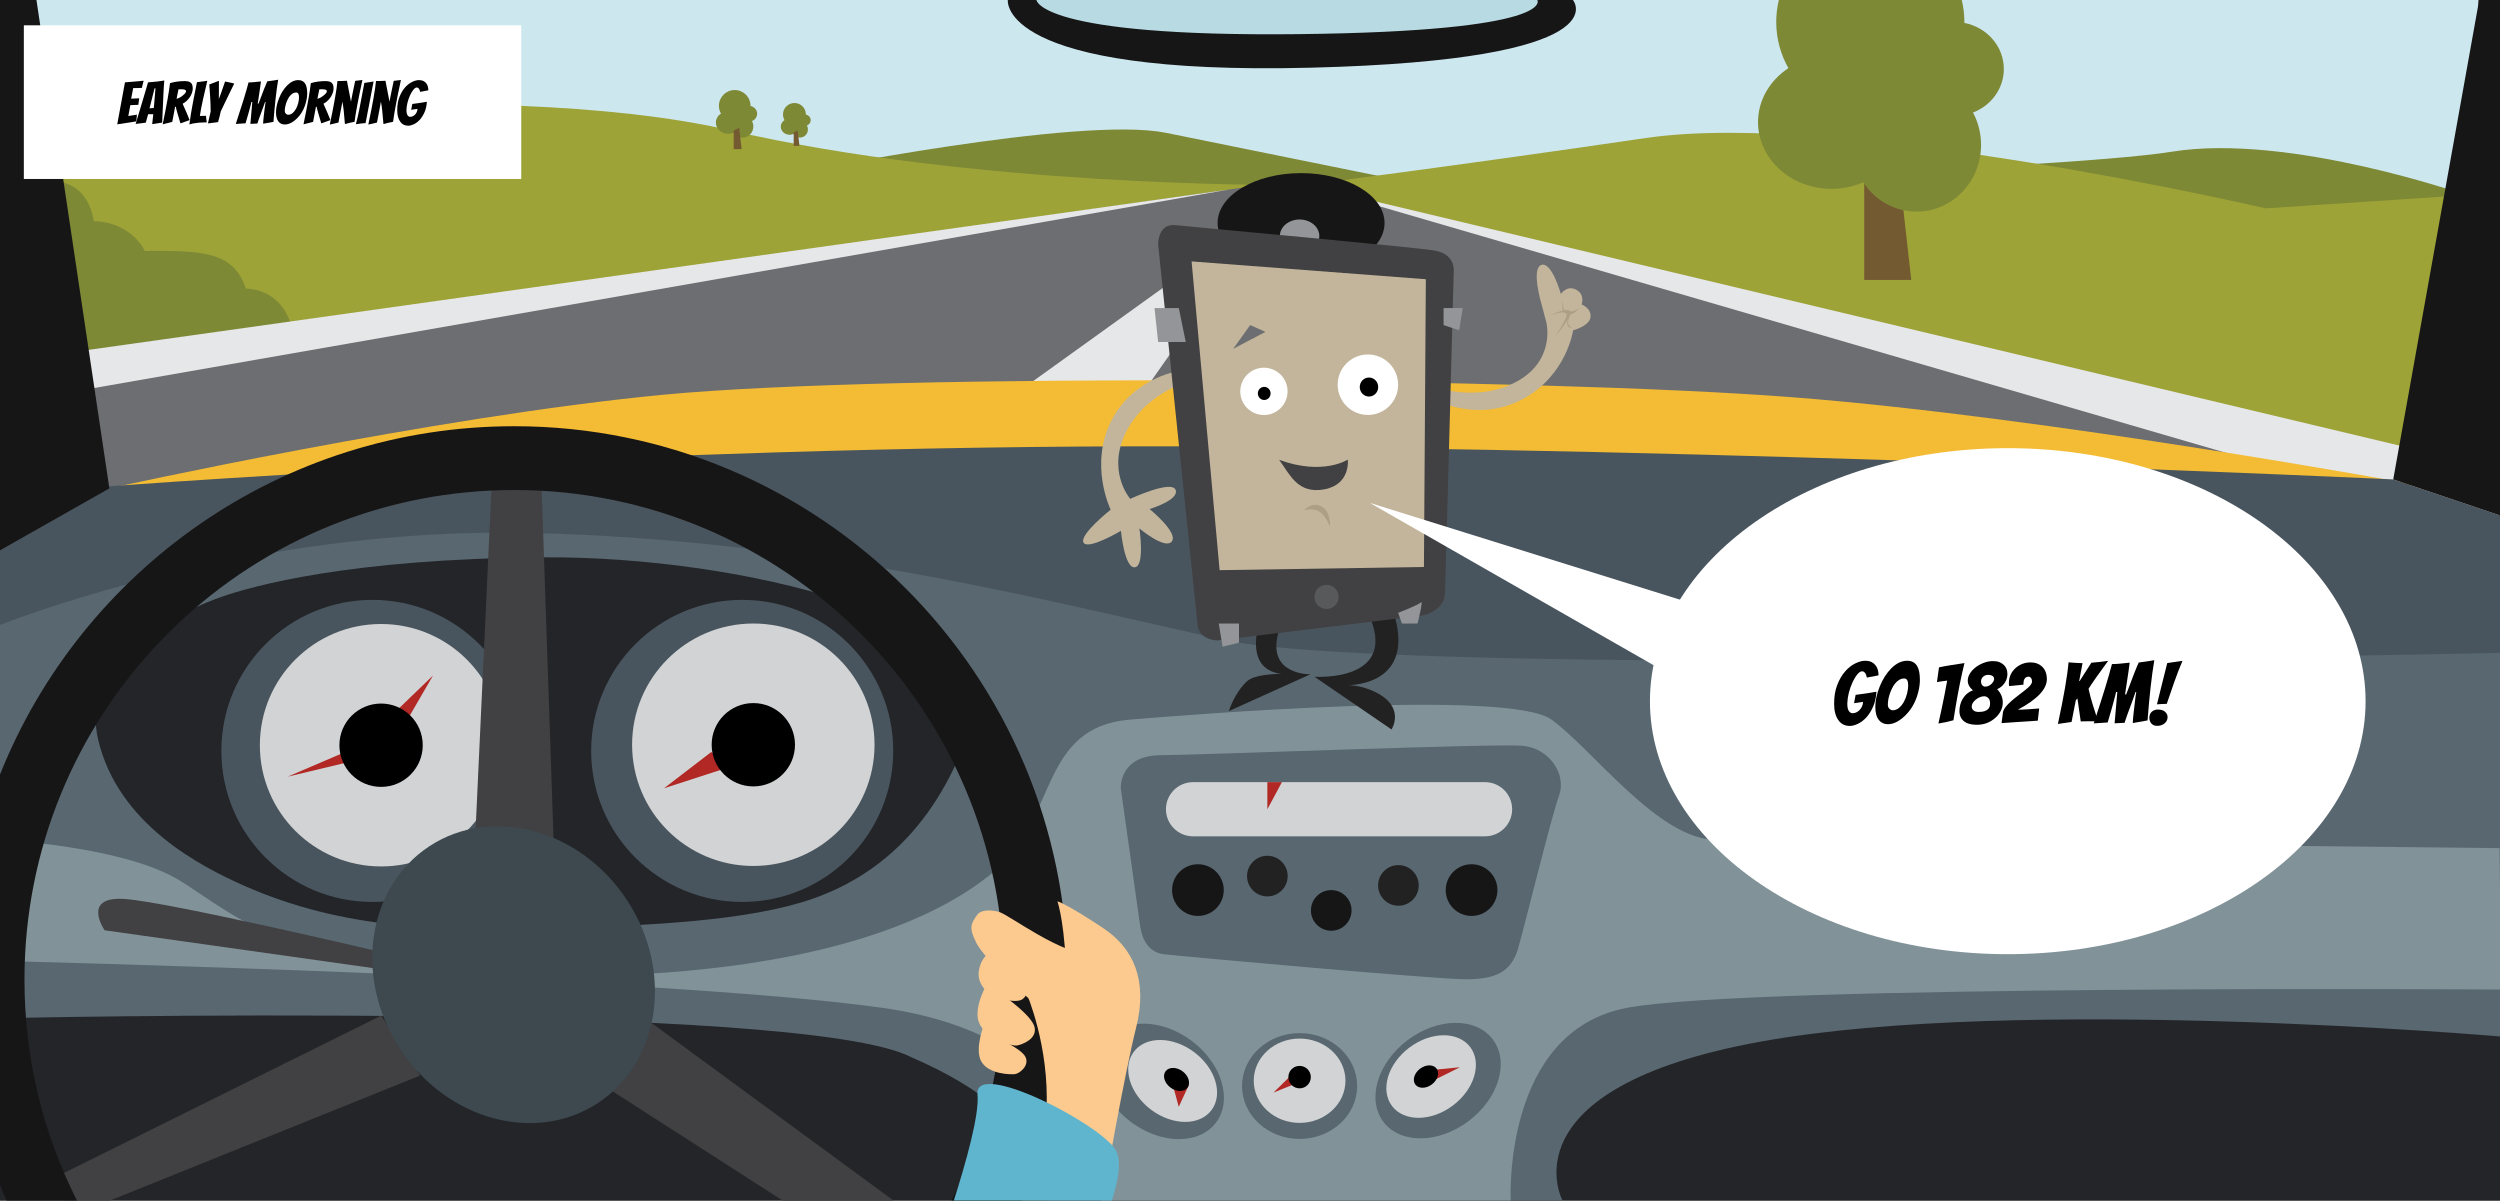 <?xml version="1.0" encoding="utf-8"?>
<!-- Generator: Adobe Illustrator 15.1.0, SVG Export Plug-In . SVG Version: 6.00 Build 0)  -->
<!DOCTYPE svg PUBLIC "-//W3C//DTD SVG 1.1//EN" "http://www.w3.org/Graphics/SVG/1.1/DTD/svg11.dtd">
<svg version="1.1" id="Layer_1" xmlns:x="http://ns.adobe.com/Extensibility/1.0/" xmlns:i="http://ns.adobe.com/AdobeIllustrator/10.0/" xmlns:graph="http://ns.adobe.com/Graphs/1.0/"
	 xmlns="http://www.w3.org/2000/svg" xmlns:xlink="http://www.w3.org/1999/xlink" x="0px" y="0px" width="960px" height="461px"
	 viewBox="0 0 960 461" enable-background="new 0 0 960 461" xml:space="preserve">
<rect x="0" y="0" width="960" height="461" fill="#333333" stroke="none"/>
<rect x="4.697" fill="#CCE7EE" width="947" height="208.709"/>
<path fill="#7E8936" d="M305.275,66.474c0,0,109.317-22.194,142.448-15.474s107.431,21.791,107.431,21.791S789,65.502,834,58.251
	s113,16.674,113,16.674l-7.159,30.736L305.275,66.474z"/>
<rect y="369" fill="#232528" width="960" height="92"/>
<path fill="#9EA337" d="M14,48c0,0,173.338-19.534,266.502,2.065S491.193,71,491.193,71h10.293c0,0,55.514-7,130.514-18
	s237.962,27.014,237.962,27.014l83.879-5.541L960,202.214L6.841,229.207L14,48z"/>
<path fill="#7E8936" d="M3,139.5c0,0-0.072-60.416,2-59.486c7.712-10.631,13.591-12.855,21.962-8.933
	c4.956,2.322,8.048,7.424,9.081,13.839c8.737,0.13,16.224,4.802,19.599,11.475c0.986-0.051,1.977-0.086,2.98-0.086
	c19.992,0,31.252,0.729,35.785,14.506c8.357,0.185,15.084,5.691,17.248,13.76L3,139.5z"/>
<polygon fill="#6D6E71" points="21.789,137.493 484.342,71 501.486,71 930.552,189.18 21,198.033 "/>
<polygon fill="#E6E7E8" points="390.141,151.075 489.039,80.014 465.577,112.77 437.867,152.274 "/>
<polygon fill="#E6E7E8" points="9.828,153.6 471.888,72.791 8,138 "/>
<polygon fill="#E6E7E8" points="501.486,71 960,204.53 958.932,180.058 "/>
<path fill="#F3BC34" d="M42,187.536c0,0,124.398-27.576,213-35.986c88.002-8.353,335.494-6.583,433.39,1
	c98.345,7.618,239.168,33.575,239.168,33.575L42,187.536z"/>
<path fill="#49555E" d="M0,211.322l31-23.786c0,0,213.575-16.691,421.795-16.145S919,184.096,919,184.096l41.682,14.069V340
	L0,322.489V211.322z"/>
<path fill="#586770" d="M0,391c0,0,308-7,350,15c58,25,51,55,51,55h199c0,0-23-43,76-61s284-2,284-2l0.682-147.326
	c0,0-424.155,9.674-491.11-5.028C402.617,230.944,314,207.328,204,204.664S0,240,0,240V391z"/>
<path fill="#232528" d="M37.702,284.071C30,251.5,73,233.413,85,229.207s49.398-14.686,123.898-15.186S386.062,238,373.031,278
	S336,336.777,312,345.139S250.5,355.5,210,356.5s-78.224,0.516-116.5-16.5C77.227,332.766,45.404,316.643,37.702,284.071z"/>
<path fill="#819399" d="M-0.188,322.489c0,0,47.155,2.241,69,15.511s42.179,37,143.589,37s149.882-22.694,171.48-42.234
	s15.93-53.582,49.93-56.419c20.927-1.746,145.683-11.951,162,0s40.986,45.909,63,46.143s301,3.185,301,3.185l0.682,54.314
	c0,0-287.682-1.988-335.682,7.012s-44.701,74-44.701,74H422.813c0,0,1-62-84-74s-339-18-339-18V322.489z"/>
<polygon fill="#171617" points="0,211.322 42,187.536 14,0 0,0 "/>
<polygon fill="#171617" points="960.682,198.166 919,184.096 952,0 960,0 "/>
<path fill="#171617" d="M387,0h11h206c0,0,19.445,23-100.777,26S387,0,387,0z"/>
<path fill="#586770" d="M437.867,355.873c-2.628-18.65-7.473-53.022-7.473-53.022S429.45,290.108,445.723,290
	s128.611-4.561,138.944-3.621s17,10.948,14,19.168S585.656,354.832,583,364.049s-8.645,12.037-20.322,11.994
	s-109.848-8.874-115.9-9.639S438.468,360.135,437.867,355.873z"/>
<path fill="#D1D3D4" d="M580.667,310.746c0,5.743-4.656,10.399-10.399,10.399H458.123c-5.744,0-10.399-4.656-10.399-10.399l0,0
	c0-5.743,4.656-10.399,10.399-10.399h112.145C576.011,300.347,580.667,305.003,580.667,310.746L580.667,310.746z"/>
<ellipse fill="#586770" cx="499.044" cy="417.033" rx="22.099" ry="20.317"/>
<ellipse transform="matrix(0.799 -0.601 0.601 0.799 -138.633 415.198)" fill="#586770" cx="552.365" cy="415.176" rx="26.302" ry="19.461"/>
<circle fill="#49555E" cx="285.002" cy="288.347" r="58"/>
<circle fill="#D1D3D4" cx="289.275" cy="285.981" r="46.549"/>
<polygon fill="#B12824" points="255,302.685 273.123,288.771 280.502,294.418 "/>
<circle cx="289.275" cy="285.982" r="16"/>
<circle fill="#49555E" cx="143" cy="288.347" r="58"/>
<circle fill="#D1D3D4" cx="146.333" cy="286.164" r="46.549"/>
<polygon fill="#B12824" points="110.433,298.247 143.567,284.071 143.975,290.22 "/>
<polyline fill="#B12824" points="150.417,278.393 152.532,283.103 166.273,259.396 149.255,275.805 "/>
<circle cx="146.333" cy="286.164" r="16"/>
<polygon fill="#414042" points="189.03,180.965 182.328,325.049 212.589,323.097 207.725,179.367 "/>
<path fill="#414042" d="M143.975,365.049c0,0-78.975-18.613-95.975-19.831s-7.826,12.011-7.826,12.011L145,372L143.975,365.049z"/>
<polygon fill="#6D6E71" points="515.586,116.028 520.148,112.77 536.444,123.851 "/>
<polygon fill="#414042" points="39.758,462 161.351,413 146.351,390 21.351,452 25.351,462 "/>
<polygon fill="#414042" points="343.182,461.063 245,389 232,416.985 300.614,461.063 "/>
<ellipse transform="matrix(0.836 -0.548 0.548 0.836 -172.912 169.633)" fill="#3D484F" cx="197.458" cy="374.218" rx="52.134" ry="59"/>
<path fill="#C2B59B" d="M546.898,147.229c0,0,17.694,8.051,34.239-0.041c16.544-8.09,12.673-23.338,12.673-23.338l-1.863-7.038
	c0,0-4.097-13.68-0.089-15.076c4.008-1.395,7.509,11.134,7.509,11.134s2.352-3.502,5.883-1.621c3.53,1.882,2.096,5.667,2.096,5.667
	s3.77,1.385,3.421,4.833c-0.349,3.449-6.688,5.086-6.688,5.086s-2.407,17.257-19.252,26.368
	c-16.846,9.111-32.964,0.682-32.964,0.682L546.898,147.229z"/>
<path fill="#C2B59B" d="M461.559,144.976c0,0-19.159,3.303-28.279,19.302c-9.122,16,0.728,27.277,0.728,27.277
	s15.833-7.376,17.409-3.455c1.575,3.922-9.975,7.371-9.975,7.371s11.085,9.001,8.558,12.411s-12.474-4.977-12.474-4.977
	s2.208,14.499-1.769,14.931c-3.978,0.43-5.31-13.995-5.31-13.995s-12.737,7.546-14.388,4.499
	c-1.653-3.047,10.432-12.619,10.432-12.619s-8.44-17.325,0.354-34.337c8.794-17.013,26.862-19.116,26.862-19.116L461.559,144.976z"
	/>
<ellipse fill="#171617" cx="499.614" cy="85.622" rx="32.054" ry="19.148"/>
<path fill="#232222" d="M482.5,243.883c-2.159,16.958,12.529,14.84,12.529,14.84s-12.606-0.423-16.132,2.834
	c-4.941,4.565-7.01,11.496-7.01,11.496l31.295-14.118c0,0-16.737,0.389-12.331-15.852C485.874,237.785,484.578,237.64,482.5,243.883
	z"/>
<path fill="#232222" d="M535.73,237.215c7.235,26.947-19.018,25.912-19.018,25.912s5.277-0.469,11.637,2.732
	c11.521,5.8,5.998,14.256,5.998,14.256l-29.6-20.246c0,0,33.703,2.293,20.271-25.14C531.697,229.752,534.638,229.76,535.73,237.215z
	"/>
<ellipse fill="#939598" cx="499.043" cy="90.622" rx="7.573" ry="6.336"/>
<path fill="#414042" d="M444.724,93.849c0,0,14.489,139.758,15.134,145.991c0.646,6.235,7.815,6.068,7.815,6.068l78.874-9.614
	c0,0,8.036-1.792,8.313-8.309c0.276-6.518,3.375-124.016,3.375-124.016s0.687-6.422-7.455-7.773
	c-8.143-1.353-92.445-8.997-99.345-9.738C444.533,85.717,444.724,93.849,444.724,93.849z"/>
<polygon fill="#C2B59B" points="457.57,100.383 468.326,218.94 546.792,217.718 547.525,107.228 "/>
<circle fill="#FFFFFF" cx="525.275" cy="147.728" r="11.61"/>
<ellipse cx="525.687" cy="148.621" rx="3.543" ry="3.653"/>
<circle fill="#FFFFFF" cx="485.341" cy="150.283" r="9.084"/>
<ellipse cx="485.459" cy="151.076" rx="2.448" ry="2.524"/>
<polygon fill="#6D6E71" points="473.541,133.954 485.926,127.436 480.06,124.829 "/>
<path fill="#AD9F86" d="M500.771,195.962c0,0,3.366-1.1,5.873,0.509c2.507,1.61,4.061,5.743,4.061,5.743s0.541-5.672-3.234-7.72
	C503.694,192.444,500.771,195.962,500.771,195.962z"/>
<circle fill="#58595B" cx="509.393" cy="229.207" r="4.645"/>
<path fill="#B8DAE2" d="M498.66,13.109C598.485,12,590.334,0,590.334,0H398C398,0,398.835,14.218,498.66,13.109z"/>
<ellipse fill="#FFFFFF" cx="770.981" cy="269.25" rx="137.405" ry="97.154"/>
<polygon fill="#FFFFFF" points="646.857,230.819 526.016,193.118 651.365,264.811 "/>
<g>
	<path d="M716.893,260.186c-0.358-1.603-0.98-2.404-1.866-2.404c-0.549,0-1.145,0.385-1.788,1.154
		c-0.644,0.771-1.25,1.756-1.819,2.959c-1.287,2.806-1.973,5.559-2.057,8.258c0,1.351,0.2,2.311,0.602,2.879
		c0.4,0.57,0.864,0.855,1.392,0.855s1.023-0.111,1.487-0.333s0.875-0.522,1.234-0.901c0.843-0.887,1.286-1.93,1.329-3.133
		l-3.449,0.506l0.602-3.195c2.974-0.379,5.642-0.779,8.005-1.202c-0.148,2.194-0.581,4.108-1.298,5.743s-1.577,3-2.578,4.098
		c-1.002,1.097-2.084,1.919-3.243,2.467c-1.16,0.549-2.199,0.823-3.117,0.823c-0.917,0-1.735-0.174-2.452-0.522
		c-0.717-0.348-1.34-0.88-1.866-1.598c-1.14-1.519-1.709-3.654-1.709-6.407s0.4-5.162,1.202-7.229s1.809-3.791,3.022-5.174
		c1.212-1.381,2.52-2.409,3.923-3.084c1.402-0.676,2.621-1.014,3.654-1.014s1.867,0.154,2.5,0.459
		c0.633,0.307,1.149,0.713,1.551,1.219c0.801,0.971,1.202,2.277,1.202,3.924L716.893,260.186z"/>
	<path d="M737.237,261.166c0,1.287-0.185,2.711-0.554,4.271c-0.369,1.563-0.87,2.996-1.503,4.304s-1.366,2.479-2.199,3.513
		s-1.703,1.908-2.61,2.625c-1.877,1.478-3.681,2.215-5.41,2.215c-1.455,0-2.605-0.526-3.449-1.582
		c-0.928-1.159-1.392-2.848-1.392-5.063c0-2.404,0.559-4.998,1.677-7.783c1.118-2.784,2.584-5.104,4.398-6.961
		c1.961-1.982,4.018-2.975,6.17-2.975c1.771,0,3.068,0.718,3.892,2.152C736.91,257.043,737.237,258.805,737.237,261.166z
		 M732.744,263.16c0-1.751-0.506-2.627-1.519-2.627c-1.287,0-2.447,0.633-3.48,1.898c-0.822,1.014-1.529,2.395-2.12,4.146
		c-0.464,1.435-0.695,2.784-0.695,4.05c0,0.844,0.358,1.477,1.075,1.898c0.211,0.148,0.453,0.222,0.728,0.222
		c0.971,0,1.83-0.332,2.579-0.997c0.748-0.664,1.376-1.481,1.883-2.451c0.506-0.971,0.891-2.01,1.154-3.117
		S732.744,264.067,732.744,263.16z"/>
	<path d="M743.787,261.926l0.791-5.664c1.688-0.357,3.27-0.648,4.746-0.869c1.477-0.222,3.153-0.48,5.031-0.775
		c-1.203,4.915-2.311,10.357-3.322,16.326c-0.296,1.836-0.602,3.713-0.918,5.633c-1.393,0.422-3.312,0.844-5.759,1.266
		c0.443-1.941,0.807-3.602,1.092-4.984c0.285-1.381,0.522-2.531,0.712-3.448c0.189-0.918,0.38-1.841,0.569-2.769
		c0.232-1.203,0.559-2.963,0.981-5.284c-0.57,0.042-1.293,0.138-2.168,0.284C744.668,261.789,744.082,261.884,743.787,261.926z"/>
	<path d="M757.614,265.09c-1.329-1.096-1.994-2.342-1.994-3.733c0-0.949,0.285-1.872,0.854-2.769s1.313-1.693,2.23-2.389
		c0.918-0.696,1.962-1.26,3.133-1.693c1.171-0.432,2.283-0.648,3.338-0.648s1.925,0.138,2.61,0.412
		c0.686,0.273,1.261,0.643,1.725,1.107c0.886,0.885,1.329,2.024,1.329,3.416c0,1.857-0.749,3.461-2.247,4.811
		c-0.485,0.422-1.044,0.77-1.677,1.043c1.435,1.52,2.151,3.229,2.151,5.127c0,1.117-0.258,2.188-0.774,3.211
		c-0.518,1.023-1.229,1.926-2.136,2.705c-1.962,1.752-4.304,2.627-7.024,2.627c-3.186,0-5.253-0.96-6.202-2.88
		c-0.337-0.696-0.506-1.46-0.506-2.294c0-0.833,0.095-1.646,0.285-2.437c0.189-0.791,0.495-1.545,0.917-2.263
		C754.576,266.82,755.905,265.702,757.614,265.09z M764.195,270.168c0-0.98-0.232-1.692-0.696-2.135
		c-0.464-0.443-0.98-0.665-1.551-0.665c-0.569,0-1.134,0.116-1.692,0.349c-0.56,0.232-1.071,0.537-1.534,0.917
		c-1.056,0.865-1.582,1.762-1.582,2.689c0,0.549,0.216,1.028,0.648,1.439c0.432,0.411,1.107,0.617,2.024,0.617
		c0.918,0,1.646-0.089,2.184-0.269s0.976-0.416,1.313-0.713C763.899,271.893,764.195,271.149,764.195,270.168z M764.67,262.67
		c0.316-0.285,0.574-0.606,0.775-0.965c0.2-0.359,0.3-0.686,0.3-0.981c0-0.295-0.068-0.543-0.205-0.743
		c-0.138-0.201-0.312-0.364-0.522-0.49c-0.422-0.232-0.901-0.349-1.439-0.349s-0.98,0.079-1.329,0.237
		c-0.348,0.158-0.638,0.363-0.87,0.617c-0.442,0.485-0.664,1.033-0.664,1.645c0,0.613,0.152,1.104,0.459,1.472
		c0.305,0.37,0.69,0.554,1.154,0.554s0.891-0.095,1.281-0.285C764,263.191,764.354,262.954,764.67,262.67z"/>
	<path d="M771.473,263.445c-0.043-0.338-0.063-0.686-0.063-1.045c0-2.404,0.886-4.387,2.658-5.948
		c1.624-1.392,3.522-2.089,5.695-2.089c1.771,0,3.216,0.518,4.334,1.551c1.266,1.182,1.898,2.816,1.898,4.904
		c0,3.84-3.713,7.742-11.137,11.707c1.223,0,2.61-0.058,4.16-0.174c1.551-0.115,2.896-0.216,4.034-0.301l-0.538,4.684
		c-0.822,0.063-1.856,0.137-3.101,0.221c-2.299,0.127-4.203,0.248-5.711,0.364c-1.509,0.116-3.212,0.237-5.11,0.364l0.538-4.082
		c0.19-1.561,2.109-3.713,5.759-6.455c2.278-1.709,3.749-2.91,4.414-3.607c0.664-0.695,0.996-1.313,0.996-1.851
		s-0.126-0.98-0.379-1.329c-0.254-0.348-0.565-0.521-0.934-0.521c-0.369,0-0.686,0.079-0.949,0.237
		c-0.265,0.158-0.47,0.364-0.617,0.616c-0.274,0.465-0.411,1.045-0.411,1.74v0.349c0,0.063,0.01,0.106,0.031,0.126
		C777.02,262.906,775.163,263.086,771.473,263.445z"/>
	<path d="M805.676,277.019c-1.013-0.042-2.072-0.063-3.18-0.063s-2.273,0.021-3.496,0.063c-0.423-2.722-0.845-5.663-1.266-8.827
		l-0.602,0.664c-0.147,0.654-0.312,1.455-0.49,2.404c-0.18,0.949-0.364,1.904-0.554,2.863c-0.19,0.961-0.391,1.988-0.602,3.086
		L790.235,278c2.278-10.547,3.639-18.436,4.081-23.668c0.507,0.063,1.07,0.111,1.693,0.143c0.622,0.031,1.229,0.068,1.819,0.111
		c0.59,0.042,1.213,0.063,1.866,0.063c-0.021,0.085-0.053,0.243-0.095,0.475c-0.042,0.232-0.095,0.518-0.158,0.854
		c-0.063,0.338-0.132,0.712-0.205,1.123c-0.074,0.411-0.18,0.96-0.316,1.646c-0.138,0.686-0.312,1.619-0.522,2.801l0.189-0.032
		c0.591-0.907,1.203-1.866,1.836-2.88c1.266-2.003,2.151-3.385,2.657-4.145c2.426-0.189,4.577-0.432,6.455-0.728
		c-3.671,4.979-6.181,8.554-7.53,10.726c0.463,2.174,1.022,4.277,1.677,6.313C804.336,272.837,805,274.91,805.676,277.019z"/>
	<path d="M816.465,266.641c2.426-6.518,4.029-10.6,4.81-12.245c1.076-0.126,1.956-0.242,2.642-0.349
		c0.686-0.104,1.271-0.194,1.757-0.269c0.484-0.073,1.012-0.163,1.582-0.269c-1.034,6.117-1.898,13.826-2.595,23.129l-5.664,1.013
		c0-0.759,0.095-1.982,0.285-3.671l0.442-3.797c0.211-1.918,0.412-3.406,0.602-4.461h-0.285c-0.295,0.907-0.628,1.861-0.996,2.863
		c-0.369,1.002-0.744,2.021-1.123,3.054c-0.38,1.034-0.755,2.052-1.124,3.054s-0.69,1.957-0.965,2.863
		c-0.759,0.021-1.403,0.053-1.93,0.095l-1.898,0.095l1.044-12.023h-0.475c-0.043,0.274-0.153,0.744-0.332,1.408
		c-0.18,0.664-0.38,1.424-0.602,2.278s-0.464,1.74-0.728,2.657c-0.264,0.918-0.512,1.768-0.743,2.547
		c-0.38,1.351-0.654,2.289-0.823,2.816l-5.347,0.348c3.438-10.377,5.769-17.971,6.992-22.781c1.202,0,2.33-0.063,3.386-0.189
		c1.055-0.127,2.193-0.242,3.417-0.348c-0.063,0.464-0.132,0.992-0.206,1.582c-0.074,0.591-0.158,1.213-0.253,1.867
		c-0.095,0.653-0.195,1.323-0.301,2.009s-0.237,1.571-0.396,2.657c-0.158,1.087-0.363,2.442-0.616,4.066H816.465z"/>
	<path d="M828.362,278.727c-0.569,0-1.033-0.09-1.392-0.269c-0.359-0.179-0.654-0.406-0.886-0.681
		c-0.486-0.611-0.729-1.317-0.729-2.119c0-1.371,0.602-2.342,1.804-2.911c0.4-0.19,0.875-0.284,1.424-0.284
		c1.266,0,2.21,0.295,2.832,0.885c0.622,0.592,0.934,1.266,0.934,2.025c0,0.907-0.349,1.678-1.044,2.311
		C830.524,278.379,829.544,278.727,828.362,278.727z M838.076,253.763c-1.16,2.722-2.22,5.458-3.18,8.211s-1.914,5.521-2.863,8.306
		c-0.633,0-1.261,0.021-1.883,0.063c-0.622,0.043-1.25,0.085-1.883,0.127c0.675-2.637,1.329-5.273,1.962-7.91
		s1.297-5.283,1.993-7.941c0.4-0.063,0.87-0.132,1.408-0.206c0.538-0.073,1.076-0.152,1.613-0.237
		c0.538-0.084,1.061-0.158,1.566-0.221C837.317,253.889,837.738,253.826,838.076,253.763z"/>
</g>
<path fill="#B12824" d="M486.666,300.347c0,2.653,0,10.399,0,10.399l5.591-10.399H486.666z"/>
<circle fill="#171617" cx="460" cy="341.795" r="9.927"/>
<circle fill="#171617" cx="565.085" cy="341.795" r="9.931"/>
<circle fill="#232222" cx="486.666" cy="336.416" r="7.802"/>
<circle fill="#171617" cx="511.195" cy="349.597" r="7.802"/>
<circle fill="#232222" cx="536.992" cy="340" r="7.802"/>
<ellipse transform="matrix(-0.799 -0.601 0.601 -0.799 552.55 1014.865)" fill="#586770" cx="445.723" cy="415.176" rx="26.302" ry="19.461"/>
<path fill="#939598" d="M536.886,235.333l1.447,4.099h6c0,0,2.334-9.197,1.334-8.148S536.886,235.333,536.886,235.333z"/>
<polygon fill="#939598" points="468,239.433 475.776,239.433 475.776,246.784 469.462,248.333 "/>
<polygon fill="#939598" points="443.333,118.31 444.723,131.333 455.333,131.333 452.667,118.31 "/>
<polygon fill="#939598" points="554.333,118.31 554.333,124.829 560.333,126.836 561.667,118.31 "/>
<path fill="#AD9F86" d="M594.819,121.221c0,0,7.239-3.43,8.246-1.68c1.006,1.75-6.166,9.992-6.166,9.992s5.463-7.769,4.521-9.119
	S594.819,121.221,594.819,121.221z"/>
<path fill="#AD9F86" d="M600.167,115.583c0,4.083,0.64,3.361,1.084,3.667c1.839,1.383,5.166-0.94,5.166-0.94
	s-1.693,2.26-3.327,2.323c-2.423,4.867,0.661,5.034,0.661,5.034s-2.601,1.152-1.759-3.299c0.19-1.031,0.175-1.951,0.175-1.951
	l-2-0.75C600.167,119.667,599.583,118.083,600.167,115.583z"/>
<path fill="#414042" d="M517.549,176.48c0,0-9.453,6.275-26.355,0.094c4.135,5.642,7.1,13.204,17.324,11.336
	C518.74,186.042,517.549,176.48,517.549,176.48z"/>
<ellipse transform="matrix(-0.799 -0.601 0.601 -0.799 560.485 1017.162)" fill="#D1D3D4" cx="450.072" cy="415" rx="18.662" ry="13.808"/>
<ellipse fill="#D1D3D4" cx="499.044" cy="415.001" rx="17.612" ry="16.192"/>
<ellipse transform="matrix(0.799 -0.601 0.601 0.799 -138.23 413.281)" fill="#D1D3D4" cx="549.687" cy="413.611" rx="18.807" ry="13.916"/>
<polygon fill="#B12824" points="551.848,410.681 560.622,409.819 549.687,415.246 "/>
<polygon fill="#B12824" points="496.165,412.532 489.039,419.532 500.547,414.894 "/>
<polygon fill="#B12824" points="450.723,418 452.643,425 456.578,416.5 "/>
<ellipse transform="matrix(-0.799 -0.601 0.601 -0.799 563.54 1017.047)" cx="451.587" cy="414.429" rx="5.258" ry="3.891"/>
<circle cx="499.044" cy="413.611" r="4.313"/>
<ellipse transform="matrix(0.799 -0.601 0.601 0.799 -138.628 412.095)" cx="547.705" cy="413.611" rx="5.095" ry="3.769"/>
<path fill="#171617" d="M29.55,461c-12.888-25.473-20.154-54.272-20.154-84.771c0-101.046,79.69-183.478,179.651-187.877
	c2.789-0.123,5.593-0.185,8.412-0.185c103.863,0,188.063,84.198,188.063,188.062c0,30.499-7.266,59.299-20.154,84.771h27.061
	c11.311-25.971,17.593-54.636,17.593-84.771c0-117.395-95.167-212.562-212.563-212.562c-89.543,0-166.147,55.373-197.458,133.74
	v157.645c0.799,2,1.639,3.979,2.496,5.949H29.55z"/>
<path fill="#FCCA8F" d="M406.065,346.136c0,0,2.673,0.416,17.435,10.172c11.75,7.766,17.377,20.107,12.75,38.391
	C431.935,411.746,424.182,456,424.182,456l-25.979-12.561c0,0,2.971-2.395,3.661-17.333c1.136-24.575-7.698-44.759-7.698-44.759
	s20.084,15.226,15.355-2.928C409.294,355.348,406.065,346.136,406.065,346.136z"/>
<path fill="#FCCA8F" d="M420.386,366.788c-13.091,0.026-32.87-15.659-36.984-16.681s-6.849-0.36-7.978,0.965
	c-2.812,3.82-3.392,5.268-0.408,11.202c2.984,5.935,24.786,27.957,36.023,31.333c11.236,3.377,13.27-17.295,13.27-17.295
	S433.478,366.761,420.386,366.788z"/>
<path fill="#FCCA8F" d="M381.587,364.978c0,0-4.701,1.398-5.701,7.802s5.701,9.882,5.701,9.882s8.299,3.021,11.049,1.021
	s1.094-5,1.094-5s-3.844-11.66-6.844-13.705S381.587,364.978,381.587,364.978z"/>
<path fill="#FCCA8F" d="M381.031,374.218c0,0-7.5,11.25-5.25,18s12.75,9.597,14.75,9.25s7.75-2.5,6.75-7
	s-11.758-12.004-11.758-12.004l0.626-3.318L381.031,374.218z"/>
<path fill="#FCCA8F" d="M378.042,392.901c0,0-4.011,9.895-1.196,14.757c2.814,4.863,11.167,5,12.88,4.807
	c1.714-0.193,5.596-3.166,4.107-6.487c-1.49-3.321-11.005-7.413-11.005-7.413l-0.043-2.666L378.042,392.901z"/>
<path fill="#5FB4CE" d="M366.271,461h60.685c2.429-7.502,3.834-15.115,1.543-19.25c-5.53-9.982-54.5-35.25-53.14-21.484
	C376.12,427.95,370.97,446.293,366.271,461z"/>
<path fill="#7E8936" d="M290.744,43.673c0-1.469-1.094-2.693-2.547-2.973c0-0.02,0.003-0.04,0.003-0.061
	c0-3.351-2.716-6.067-6.067-6.067s-6.068,2.716-6.068,6.067c0,1.083,0.288,2.099,0.785,2.979c-1.186,0.783-1.959,2.048-1.959,3.48
	c0,2.378,2.125,4.307,4.747,4.307c0.731,0,1.42-0.154,2.038-0.422c0.748,1.14,2.011,1.89,3.442,1.89
	c2.296,0,4.159-1.928,4.159-4.306c0-0.756-0.19-1.466-0.521-2.084C289.92,46.031,290.744,44.946,290.744,43.673z"/>
<polygon fill="#735A31" points="281.741,50.132 281.741,57.276 284.774,57.276 283.852,49.071 "/>
<path fill="#7E8936" d="M311.308,46.149c0-1.064-0.793-1.952-1.846-2.155c0-0.015,0.002-0.029,0.002-0.044
	c0-2.428-1.969-4.397-4.397-4.397s-4.397,1.969-4.397,4.397c0,0.786,0.208,1.521,0.569,2.159c-0.859,0.567-1.42,1.484-1.42,2.522
	c0,1.724,1.54,3.121,3.44,3.121c0.53,0,1.029-0.112,1.477-0.306c0.542,0.826,1.457,1.37,2.495,1.37c1.665,0,3.015-1.397,3.015-3.121
	c0-0.548-0.138-1.063-0.377-1.51C310.71,47.858,311.308,47.072,311.308,46.149z"/>
<polygon fill="#735A31" points="304.783,50.831 304.783,56.008 306.981,56.008 306.313,50.062 "/>
<polygon fill="#735A31" points="715.865,64.954 715.865,107.486 733.924,107.486 728.438,58.635 "/>
<path fill="#7E8936" d="M754.3,8.797c0-0.119,0.018-0.238,0.018-0.362c0-2.906-0.353-5.728-1.001-8.436h-70.244
	c-0.648,2.708-1.001,5.529-1.001,8.436c0,6.451,1.714,12.494,4.674,17.736c-7.06,4.661-11.666,12.194-11.666,20.719
	c0,14.159,12.652,25.637,28.257,25.637c4.353,0,8.456-0.917,12.137-2.511c4.451,6.79,11.973,11.251,20.492,11.251
	c13.672,0,24.762-11.478,24.762-25.636c0-4.504-1.129-8.73-3.099-12.409c6.937-2.681,11.839-9.145,11.839-16.723
	C769.467,17.755,762.951,10.468,754.3,8.797z"/>
<rect x="9.158" y="9.722" fill="#FFFFFF" width="191" height="59"/>
<g>
	<path d="M45.019,47.745l2.968-16.122l7.176-0.62c-0.104,0.34-0.192,0.668-0.267,0.985c-0.073,0.317-0.147,0.631-0.221,0.941
		c-0.074,0.31-0.133,0.583-0.178,0.819c-0.442,0.044-1.048,0.066-1.815,0.066h-1.528l-0.797,4.074
		c0.812-0.044,1.49-0.073,2.037-0.088c0.546-0.015,0.9-0.029,1.063-0.045c-0.059,0.429-0.114,0.846-0.166,1.252
		s-0.114,0.822-0.188,1.251c-0.163,0.015-0.414,0.025-0.753,0.033c-0.34,0.008-0.694,0.019-1.063,0.033s-0.782,0.029-1.24,0.044
		l-0.775,4.186l3.3-0.531l-0.221,2.591L45.019,47.745z"/>
	<path d="M56.889,43.847l-0.908,3.256c-0.34,0.044-0.734,0.097-1.185,0.155s-0.896,0.114-1.34,0.166
		c-0.442,0.052-0.9,0.107-1.373,0.166c0.605-2.008,1.118-3.706,1.539-5.094s0.765-2.528,1.03-3.421
		c0.266-0.894,0.527-1.779,0.786-2.658c0.258-0.878,0.509-1.728,0.753-2.547c0.243-0.819,0.461-1.568,0.653-2.247
		c2.73-0.192,4.813-0.429,6.245-0.709c-0.133,1.462-0.244,3.189-0.333,5.182c-0.191,3.972-0.354,7.634-0.486,10.984
		c-0.443,0.074-0.875,0.141-1.296,0.199c-0.421,0.06-0.856,0.126-1.307,0.2c-0.45,0.073-0.86,0.14-1.229,0.199
		c0.163-1.418,0.303-2.694,0.421-3.832H56.889z M57.42,41.588l1.639-0.11c0-0.089,0.012-0.24,0.033-0.454
		c0.022-0.214,0.048-0.461,0.078-0.742c0.118-1.579,0.243-3.048,0.376-4.406l0.155-1.972l-0.354,0.022L57.42,41.588z"/>
	<path d="M69.29,47.368c-1.137-3.734-1.728-5.868-1.771-6.4l-0.288,0.089c-0.118,0.68-0.295,1.624-0.531,2.835
		s-0.421,2.178-0.554,2.901l-3.676,0.952c1.535-7.427,2.473-12.697,2.813-15.813c1.712-0.531,3.632-0.797,5.758-0.797
		c1.595,0,2.539,0.554,2.834,1.661c0.089,0.34,0.134,0.76,0.134,1.262s-0.104,1.045-0.311,1.628s-0.487,1.141-0.842,1.672
		c-0.738,1.078-1.646,1.904-2.724,2.48c0.576,1.24,1.089,2.41,1.539,3.51c0.45,1.101,0.83,2.026,1.141,2.779L69.29,47.368z
		 M69.512,34.28l-0.975,0.022l-0.73,3.609c0.59-0.059,1.336-0.436,2.236-1.13c0.931-0.708,1.396-1.291,1.396-1.749
		c0-0.428-0.406-0.672-1.218-0.73C69.984,34.288,69.748,34.28,69.512,34.28z"/>
	<path d="M76.753,44.533c0.562-0.044,1.344-0.066,2.348-0.066c0.029,0.576,0.074,1.045,0.133,1.406
		c0.059,0.362,0.1,0.628,0.122,0.798s0.04,0.284,0.056,0.343l-0.687-0.021c-1.551,0-3.094,0.141-4.629,0.421
		c-0.502,0.103-0.96,0.221-1.373,0.354c0.354-2.73,0.823-5.603,1.406-8.614s1.081-5.544,1.495-7.596l3.986-0.532
		c-1.373,5.817-2.175,9.391-2.403,10.719C76.979,43.072,76.827,44.002,76.753,44.533z"/>
	<path d="M84.038,38.022c0.487-1.21,1.285-3.454,2.393-6.731l3.521,0.774c-0.812,1.654-1.543,3.152-2.192,4.496l-1.417,2.923
		c-0.28,0.591-0.558,1.167-0.83,1.728c-0.273,0.562-0.521,1.085-0.742,1.572c-0.222,1.122-0.568,2.495-1.041,4.119l-3.876,0.487
		l1.041-4.563c0-1.83-0.074-3.853-0.221-6.067c-0.148-2.215-0.236-3.491-0.267-3.831l-0.044-0.487l3.698-1.418v3.942l-0.022,2.215
		V38.022z"/>
	<path d="M99.274,39.795c1.697-4.563,2.819-7.419,3.366-8.57c0.753-0.089,1.369-0.17,1.849-0.244
		c0.479-0.073,0.89-0.137,1.229-0.188c0.339-0.051,0.709-0.114,1.107-0.188c-0.724,4.281-1.329,9.677-1.816,16.188l-3.964,0.708
		c0-0.531,0.066-1.388,0.199-2.568l0.311-2.658c0.147-1.343,0.287-2.384,0.42-3.122h-0.199c-0.207,0.635-0.439,1.303-0.697,2.004
		c-0.259,0.701-0.521,1.414-0.786,2.138c-0.266,0.723-0.528,1.436-0.786,2.137c-0.259,0.701-0.483,1.369-0.676,2.004
		c-0.531,0.015-0.981,0.037-1.351,0.066l-1.329,0.066l0.731-8.415h-0.332c-0.03,0.192-0.107,0.521-0.233,0.985
		c-0.125,0.465-0.266,0.997-0.42,1.595c-0.155,0.598-0.325,1.218-0.51,1.86c-0.185,0.642-0.358,1.236-0.521,1.782
		c-0.266,0.945-0.458,1.603-0.576,1.971l-3.742,0.244c2.406-7.264,4.038-12.579,4.895-15.945c0.841,0,1.631-0.044,2.369-0.133
		c0.738-0.088,1.535-0.169,2.392-0.243c-0.044,0.325-0.092,0.694-0.144,1.107s-0.111,0.849-0.178,1.307
		c-0.066,0.457-0.137,0.927-0.21,1.406c-0.074,0.479-0.166,1.1-0.276,1.86c-0.111,0.76-0.255,1.709-0.433,2.846H99.274z"/>
	<path d="M117.965,35.963c0,0.901-0.13,1.897-0.388,2.99c-0.259,1.093-0.608,2.097-1.052,3.012s-0.956,1.735-1.539,2.458
		c-0.583,0.724-1.192,1.337-1.827,1.838c-1.314,1.034-2.576,1.551-3.787,1.551c-1.019,0-1.823-0.369-2.414-1.107
		c-0.649-0.812-0.974-1.993-0.974-3.543c0-1.684,0.391-3.499,1.174-5.448c0.782-1.949,1.808-3.573,3.078-4.872
		c1.373-1.388,2.813-2.082,4.318-2.082c1.24,0,2.147,0.502,2.724,1.506C117.735,33.077,117.965,34.31,117.965,35.963z
		 M114.82,37.358c0-1.226-0.354-1.838-1.063-1.838c-0.9,0-1.713,0.442-2.436,1.329c-0.576,0.708-1.07,1.676-1.484,2.9
		c-0.324,1.004-0.486,1.949-0.486,2.835c0,0.591,0.25,1.033,0.753,1.329c0.147,0.103,0.317,0.154,0.509,0.154
		c0.679,0,1.281-0.232,1.805-0.697c0.524-0.465,0.964-1.037,1.318-1.717c0.354-0.679,0.623-1.406,0.808-2.181
		C114.728,38.698,114.82,37.993,114.82,37.358z"/>
	<path d="M123.368,47.368c-1.137-3.734-1.728-5.868-1.771-6.4l-0.288,0.089c-0.118,0.68-0.295,1.624-0.531,2.835
		s-0.421,2.178-0.554,2.901l-3.676,0.952c1.535-7.427,2.473-12.697,2.813-15.813c1.712-0.531,3.632-0.797,5.758-0.797
		c1.595,0,2.539,0.554,2.834,1.661c0.089,0.34,0.134,0.76,0.134,1.262s-0.104,1.045-0.311,1.628s-0.487,1.141-0.842,1.672
		c-0.738,1.078-1.646,1.904-2.724,2.48c0.576,1.24,1.089,2.41,1.539,3.51c0.45,1.101,0.83,2.026,1.141,2.779L123.368,47.368z
		 M123.59,34.28l-0.975,0.022l-0.73,3.609c0.59-0.059,1.336-0.436,2.236-1.13c0.931-0.708,1.396-1.291,1.396-1.749
		c0-0.428-0.406-0.672-1.218-0.73C124.063,34.288,123.826,34.28,123.59,34.28z"/>
	<path d="M130.101,31.113h0.643c0.295,0,1.121-0.029,2.48-0.089c0.206,1.063,0.398,2.053,0.575,2.968
		c0.473,2.628,0.797,4.318,0.975,5.071c0.059-0.31,0.125-0.664,0.199-1.063c0.073-0.398,0.155-0.815,0.243-1.252
		c0.089-0.435,0.178-0.882,0.267-1.34c0.147-0.723,0.45-2.177,0.907-4.362l2.769-0.332c-1.609,7.456-2.613,12.808-3.012,16.056
		c-0.178,0-0.786,0.126-1.827,0.376c-1.041,0.252-1.665,0.414-1.871,0.487c-0.296-4.045-0.62-6.909-0.975-8.592
		c-0.044,0.28-0.104,0.608-0.177,0.985c-0.074,0.376-0.148,0.778-0.222,1.207c-0.281,1.609-0.65,3.551-1.107,5.824l-3.322,0.774
		c1.684-8.017,2.665-13.597,2.945-16.742C129.798,31.106,129.968,31.113,130.101,31.113z"/>
	<path d="M143.455,31.291c-1.684,8.563-2.71,13.893-3.078,15.988c-0.414,0-1.13,0.066-2.148,0.2
		c-1.019,0.133-1.543,0.206-1.572,0.221c0.473-1.712,0.908-3.58,1.307-5.603c0.915-4.621,1.564-8.039,1.948-10.254L143.455,31.291z"
		/>
	<path d="M144.895,31.113h0.643c0.295,0,1.121-0.029,2.48-0.089c0.206,1.063,0.398,2.053,0.575,2.968
		c0.473,2.628,0.797,4.318,0.975,5.071c0.059-0.31,0.125-0.664,0.199-1.063c0.073-0.398,0.155-0.815,0.243-1.252
		c0.089-0.435,0.178-0.882,0.267-1.34c0.147-0.723,0.45-2.177,0.907-4.362l2.769-0.332c-1.609,7.456-2.613,12.808-3.012,16.056
		c-0.178,0-0.786,0.126-1.827,0.376c-1.041,0.252-1.665,0.414-1.871,0.487c-0.296-4.045-0.62-6.909-0.975-8.592
		c-0.044,0.28-0.104,0.608-0.177,0.985c-0.074,0.376-0.148,0.778-0.222,1.207c-0.281,1.609-0.65,3.551-1.107,5.824l-3.322,0.774
		c1.684-8.017,2.665-13.597,2.945-16.742C144.592,31.106,144.762,31.113,144.895,31.113z"/>
	<path d="M161.35,35.276c-0.252-1.121-0.687-1.683-1.307-1.683c-0.385,0-0.802,0.27-1.252,0.809s-0.874,1.229-1.273,2.07
		c-0.9,1.964-1.38,3.891-1.439,5.78c0,0.944,0.141,1.616,0.421,2.015c0.28,0.399,0.605,0.599,0.975,0.599s0.716-0.078,1.041-0.232
		c0.324-0.155,0.612-0.366,0.863-0.632c0.591-0.62,0.9-1.351,0.931-2.192l-2.414,0.354l0.421-2.236
		c2.082-0.266,3.949-0.546,5.603-0.842c-0.104,1.535-0.406,2.875-0.908,4.02s-1.104,2.101-1.805,2.868s-1.458,1.343-2.27,1.727
		c-0.813,0.384-1.539,0.576-2.182,0.576s-1.215-0.122-1.716-0.365c-0.502-0.244-0.938-0.616-1.307-1.118
		c-0.798-1.063-1.196-2.559-1.196-4.485c0-1.926,0.28-3.612,0.842-5.06c0.561-1.447,1.266-2.654,2.115-3.621
		c0.849-0.967,1.764-1.687,2.745-2.159c0.982-0.473,1.835-0.709,2.559-0.709c0.723,0,1.307,0.107,1.749,0.321
		c0.443,0.214,0.805,0.498,1.085,0.853c0.562,0.68,0.842,1.595,0.842,2.746L161.35,35.276z"/>
</g>
</svg>
